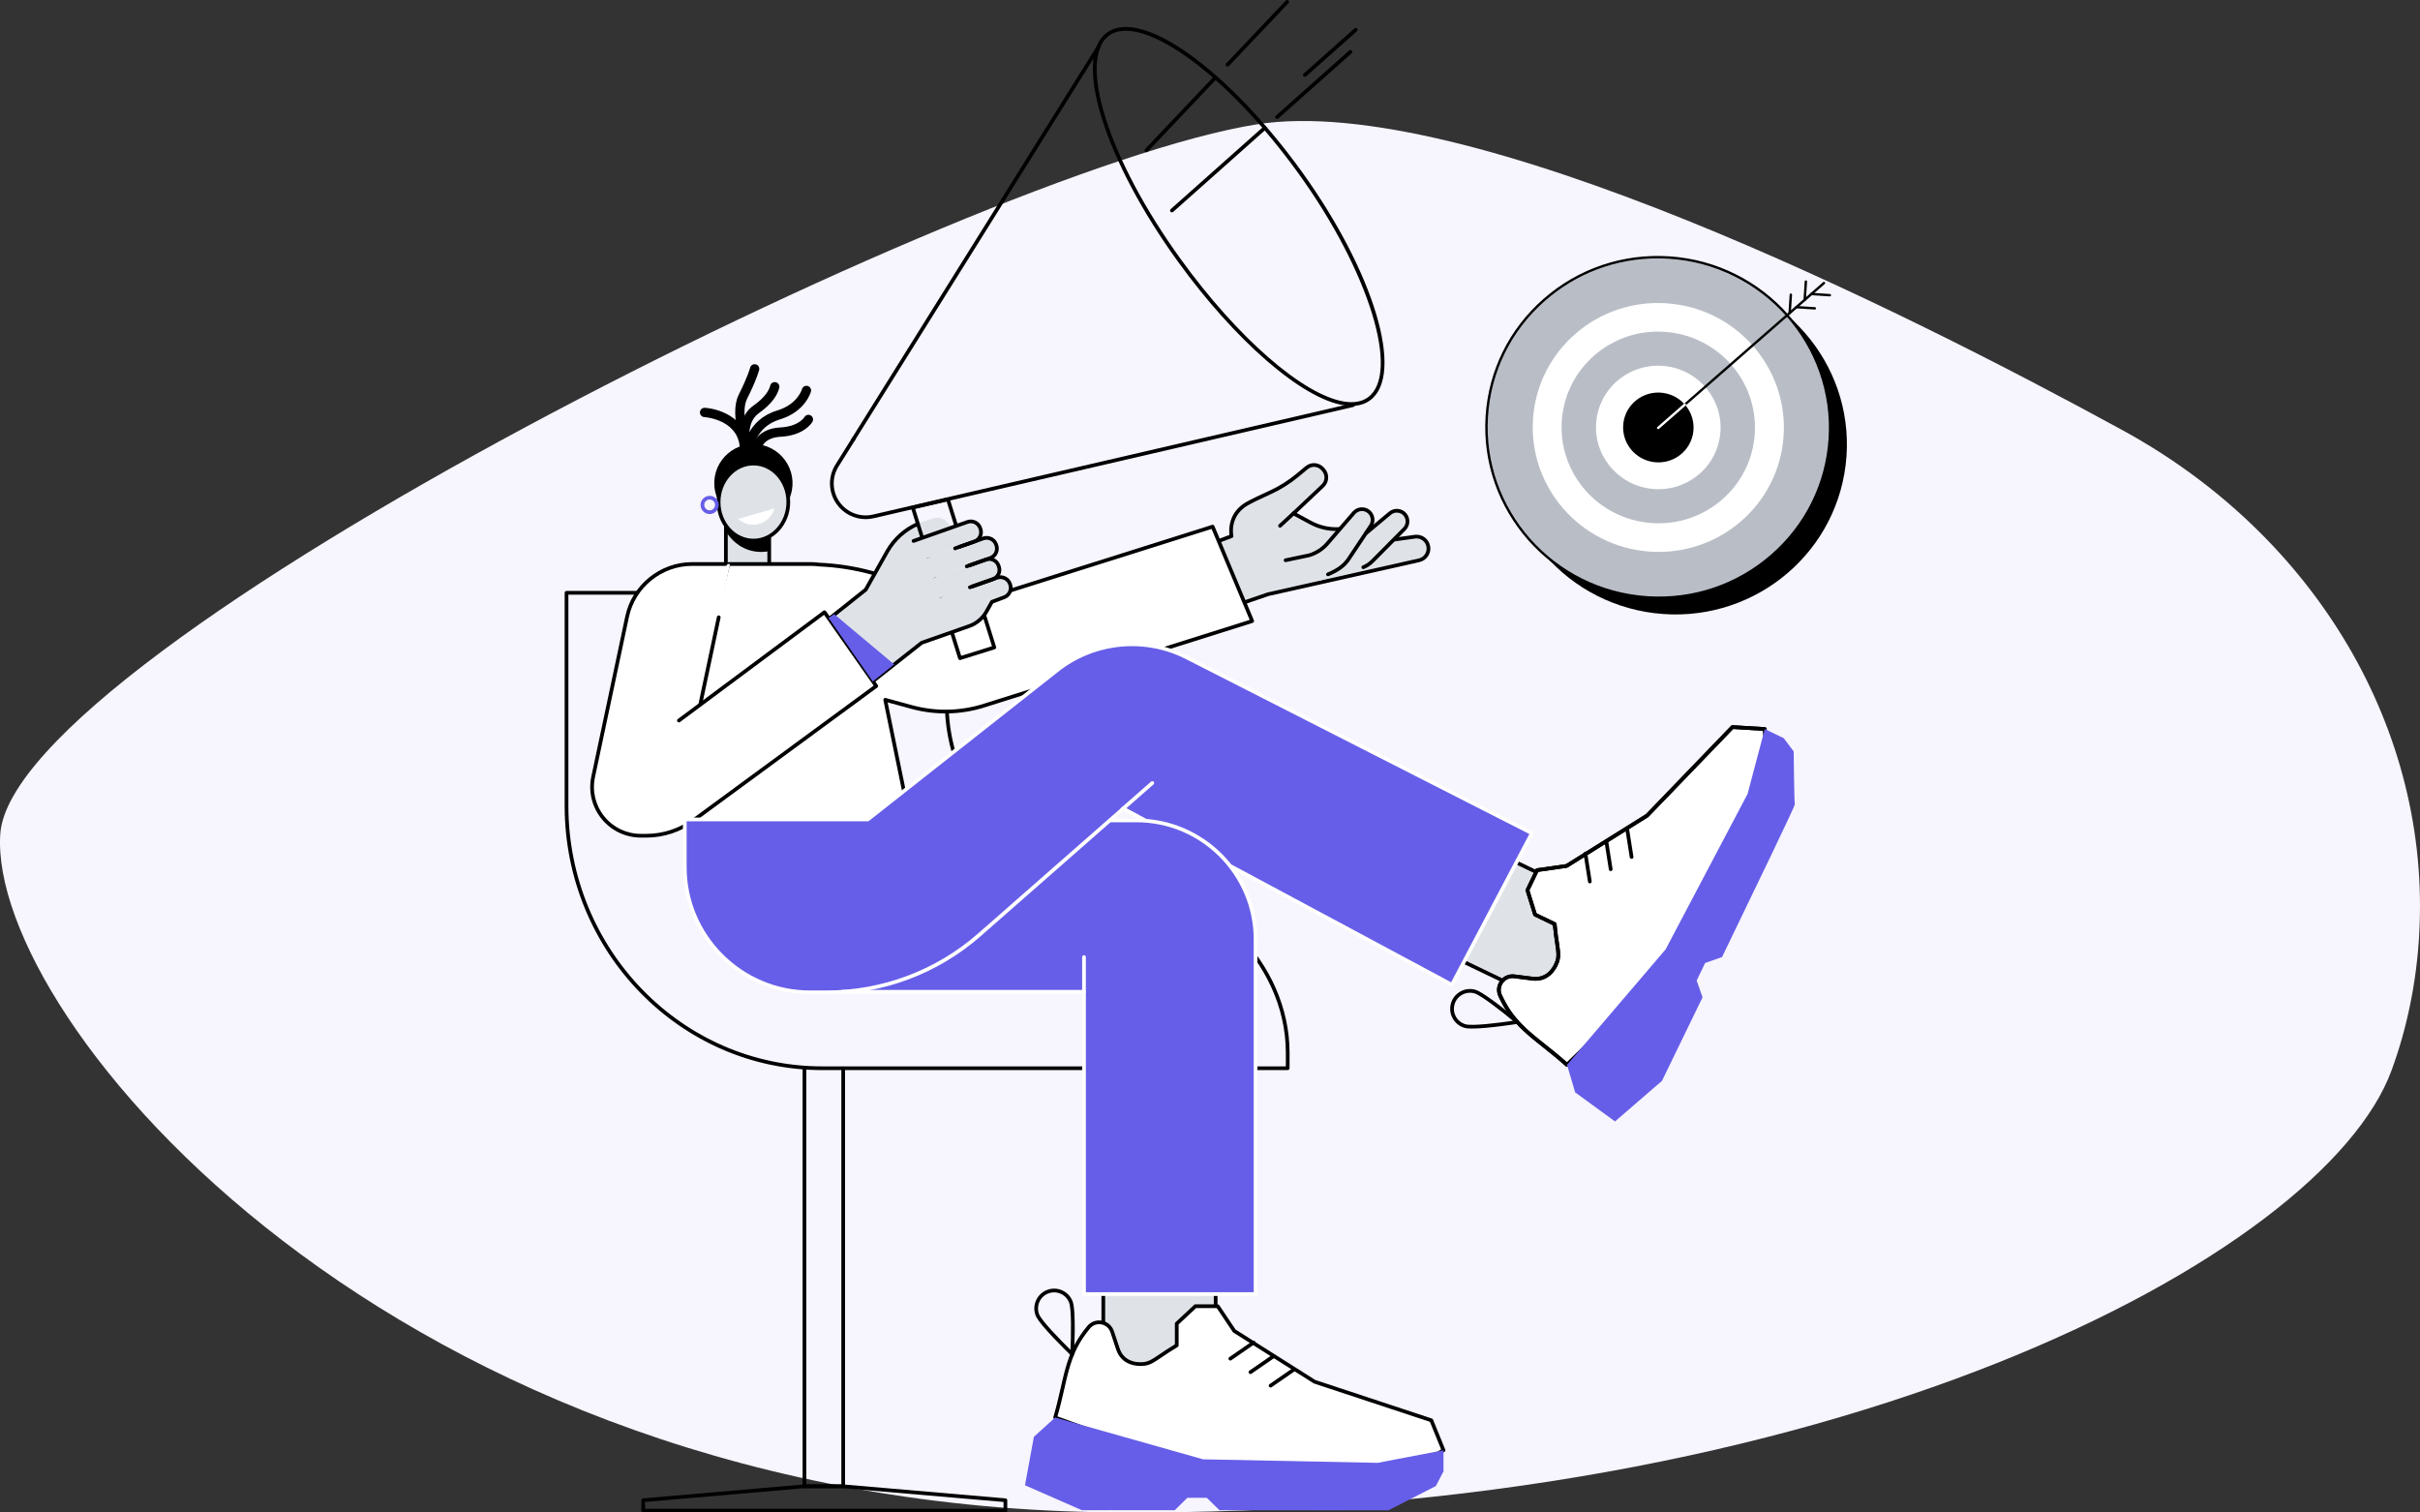 <svg width="240" height="150" viewBox="0 0 240 150" fill="none" xmlns="http://www.w3.org/2000/svg">
<rect x="0" y="0" width="240" height="150" fill="#333333" stroke="none"/>
<path d="M239.914 92.766C241.119 72.378 229.618 53.113 210.522 42.678C188.875 30.844 145.373 9.019 124.595 12.34C96.298 16.861 1.256 64.349 0.027 82.72C-1.202 101.091 39.089 149.425 110.447 149.991C181.804 150.556 230.402 124.552 237.169 106.181C238.74 101.916 239.644 97.388 239.917 92.77L239.914 92.766Z" fill="#F7F5FD"/>
<g clip-path="url(#clip0_1_123)">
<path d="M183.041 46.101C184.165 36.843 177.501 28.418 168.156 27.284C158.812 26.15 150.326 32.736 149.203 41.994C148.079 51.252 154.743 59.677 164.087 60.811C173.431 61.945 181.917 55.359 183.041 46.101Z" fill="black"/>
<path d="M181.377 44.445C182.501 35.187 175.836 26.762 166.492 25.628C157.148 24.494 148.662 31.08 147.538 40.338C146.415 49.597 153.079 58.022 162.423 59.156C171.767 60.29 180.253 53.704 181.377 44.445Z" fill="#B9BEC6"/>
<path d="M164.522 59.402C164.134 59.402 163.745 59.389 163.354 59.363C153.912 58.74 146.724 50.619 147.333 41.263C147.626 36.759 149.663 32.633 153.07 29.646C156.521 26.619 160.958 25.119 165.562 25.423C175.004 26.047 182.192 34.167 181.583 43.524C181.29 48.028 179.253 52.153 175.846 55.141C172.687 57.911 168.703 59.402 164.522 59.402ZM164.394 25.622C160.269 25.622 156.341 27.093 153.227 29.824C149.868 32.77 147.859 36.837 147.571 41.278C146.97 50.504 154.058 58.511 163.37 59.126C167.91 59.425 172.285 57.947 175.689 54.962C179.047 52.016 181.057 47.948 181.345 43.508C181.945 34.282 174.858 26.275 165.546 25.66C165.161 25.635 164.776 25.622 164.394 25.622Z" fill="black"/>
<path d="M176.825 43.893C177.646 37.128 172.776 30.971 165.947 30.142C159.119 29.314 152.917 34.127 152.096 40.892C151.275 47.658 156.145 53.814 162.974 54.643C169.802 55.472 176.003 50.659 176.825 43.893Z" fill="white"/>
<path d="M173.979 43.547C174.611 38.337 170.861 33.595 165.602 32.957C160.343 32.318 155.567 36.025 154.934 41.236C154.302 46.447 158.052 51.188 163.311 51.827C168.57 52.465 173.346 48.758 173.979 43.547Z" fill="#B9BEC6"/>
<path d="M170.592 43.137C171 39.781 168.583 36.726 165.196 36.315C161.808 35.904 158.731 38.291 158.324 41.648C157.916 45.005 160.332 48.059 163.72 48.47C167.108 48.882 170.185 46.494 170.592 43.137Z" fill="white"/>
<path d="M167.932 42.815C168.163 40.917 166.797 39.191 164.881 38.958C162.965 38.726 161.225 40.076 160.995 41.973C160.765 43.871 162.131 45.598 164.047 45.831C165.962 46.063 167.702 44.713 167.932 42.815Z" fill="black"/>
<path d="M167.096 40.245C167.062 40.245 167.03 40.232 167.006 40.204C166.963 40.155 166.968 40.079 167.017 40.036L180.809 27.98C180.859 27.937 180.934 27.942 180.978 27.991C181.021 28.041 181.016 28.116 180.967 28.159L167.175 40.215C167.152 40.235 167.124 40.244 167.096 40.244V40.245Z" fill="black"/>
<path d="M164.447 42.559C164.414 42.559 164.381 42.545 164.358 42.518C164.314 42.468 164.319 42.393 164.369 42.349L167.015 40.036C167.065 39.992 167.14 39.997 167.184 40.047C167.227 40.096 167.222 40.172 167.173 40.215L164.526 42.529C164.503 42.549 164.476 42.558 164.447 42.558V42.559Z" fill="white"/>
<path d="M179.981 30.699C179.981 30.699 179.976 30.699 179.973 30.699L178.147 30.578C178.081 30.574 178.031 30.517 178.035 30.452C178.04 30.387 178.097 30.337 178.162 30.341L179.988 30.462C180.053 30.466 180.104 30.523 180.099 30.588C180.095 30.651 180.043 30.7 179.98 30.7L179.981 30.699Z" fill="black"/>
<path d="M181.473 29.395C181.473 29.395 181.468 29.395 181.465 29.395L179.639 29.274C179.574 29.27 179.523 29.213 179.528 29.148C179.532 29.082 179.589 29.033 179.654 29.037L181.48 29.158C181.545 29.162 181.596 29.219 181.592 29.284C181.587 29.347 181.535 29.395 181.473 29.395L181.473 29.395Z" fill="black"/>
<path d="M177.486 31.168C177.486 31.168 177.481 31.168 177.479 31.168C177.413 31.164 177.363 31.107 177.367 31.042L177.485 29.221C177.49 29.156 177.547 29.107 177.612 29.11C177.677 29.114 177.727 29.171 177.723 29.236L177.605 31.057C177.601 31.119 177.549 31.168 177.486 31.168Z" fill="black"/>
<path d="M178.979 29.863C178.979 29.863 178.973 29.863 178.971 29.863C178.906 29.859 178.855 29.802 178.86 29.737L178.978 27.917C178.982 27.851 179.04 27.801 179.104 27.805C179.169 27.809 179.22 27.866 179.215 27.932L179.097 29.752C179.093 29.815 179.041 29.863 178.979 29.863Z" fill="black"/>
<path d="M83.623 147.586H79.782C79.68 147.586 79.597 147.503 79.597 147.402V105.902C79.597 105.799 79.68 105.717 79.782 105.717C79.883 105.717 79.966 105.8 79.966 105.902V147.218H83.439V105.962C83.439 105.86 83.522 105.778 83.623 105.778C83.725 105.778 83.807 105.861 83.807 105.962V147.402C83.807 147.504 83.725 147.586 83.623 147.586Z" fill="black"/>
<path d="M99.709 150H63.789C63.687 150 63.605 149.917 63.605 149.816V148.786C63.605 148.69 63.678 148.611 63.773 148.603L79.765 147.219H83.623L99.724 148.603C99.82 148.611 99.892 148.69 99.892 148.786V149.816C99.892 149.918 99.809 150 99.708 150H99.709ZM63.974 149.632H99.525V148.955L83.608 147.586H79.781L63.974 148.955V149.632Z" fill="black"/>
<path d="M127.705 106.126H81.534C67.454 106.126 56 94.369 56 79.917V58.791C56 58.689 56.083 58.607 56.184 58.607H93.886C93.989 58.607 94.071 58.69 94.071 58.791V69.675C94.071 79.145 101.574 86.85 110.796 86.85C110.85 86.85 110.9 86.874 110.933 86.912C120.123 87.681 127.889 95.521 127.889 104.395V105.943C127.889 106.045 127.807 106.127 127.705 106.127V106.126ZM56.368 58.976V79.917C56.368 94.165 67.658 105.758 81.534 105.758H127.521V104.395C127.521 95.245 119.08 87.22 109.457 87.22C109.401 87.22 109.351 87.195 109.316 87.154C100.581 86.382 93.701 78.837 93.701 69.675V58.976H56.368Z" fill="black"/>
<path d="M76.285 51.062H71.988V56.616H76.285V51.062Z" fill="#DFE3E8"/>
<path d="M76.286 56.8H71.989C71.887 56.8 71.805 56.717 71.805 56.616V51.062C71.805 50.96 71.888 50.878 71.989 50.878H76.286C76.388 50.878 76.47 50.961 76.47 51.062V56.616C76.47 56.718 76.387 56.8 76.286 56.8ZM72.173 56.432H76.102V51.246H72.173V56.432Z" fill="black"/>
<path d="M71.992 52.691V51.061H76.289V54.658C75.902 54.735 75.129 54.832 74.241 54.54C72.852 54.082 72.17 52.996 71.992 52.691Z" fill="black"/>
<path d="M73.837 45.345C73.829 45.345 73.822 45.345 73.814 45.345C73.561 45.333 73.364 45.117 73.376 44.863C73.532 41.648 69.995 41.374 69.844 41.364C69.59 41.347 69.398 41.127 69.415 40.873C69.432 40.619 69.653 40.427 69.906 40.444C71.494 40.551 74.456 41.622 74.297 44.907C74.285 45.153 74.081 45.346 73.837 45.346V45.345Z" fill="black"/>
<path d="M74.319 45.326C74.142 45.326 73.974 45.224 73.898 45.052C73.829 44.897 72.221 41.227 73.266 39.136C74.181 37.306 74.389 36.48 74.392 36.472C74.452 36.226 74.701 36.074 74.948 36.134C75.195 36.193 75.346 36.44 75.288 36.687C75.279 36.724 75.064 37.602 74.091 39.548C73.383 40.965 74.32 43.732 74.74 44.679C74.843 44.911 74.738 45.184 74.507 45.286C74.445 45.313 74.383 45.327 74.32 45.327L74.319 45.326Z" fill="black"/>
<path d="M74.035 45.062C73.835 45.062 73.652 44.931 73.593 44.73C73.557 44.604 72.724 41.643 74.72 40.227C75.976 39.337 76.302 38.607 76.384 38.251C76.441 38.004 76.69 37.849 76.937 37.907C77.185 37.963 77.34 38.211 77.282 38.459C77.145 39.049 76.682 39.965 75.253 40.978C73.785 42.019 74.47 44.447 74.478 44.473C74.549 44.717 74.408 44.972 74.164 45.044C74.121 45.056 74.077 45.062 74.035 45.062H74.035Z" fill="black"/>
<path d="M74.199 45.106C74.188 45.106 74.176 45.106 74.164 45.104C73.91 45.085 73.72 44.864 73.74 44.61C73.749 44.489 73.999 41.643 77.081 40.71C79.105 40.097 79.53 38.616 79.534 38.601C79.601 38.355 79.854 38.211 80.099 38.278C80.344 38.344 80.489 38.597 80.422 38.843C80.4 38.924 79.855 40.833 77.348 41.592C74.862 42.343 74.66 44.656 74.658 44.679C74.64 44.922 74.438 45.106 74.199 45.106Z" fill="black"/>
<path d="M75.047 44.918C75.027 44.918 75.007 44.916 74.986 44.914C74.734 44.88 74.556 44.649 74.59 44.396C74.675 43.75 75.367 42.5 77.372 42.394C79.217 42.296 79.764 41.388 79.77 41.379C79.892 41.156 80.171 41.074 80.395 41.196C80.618 41.319 80.7 41.598 80.578 41.822C80.547 41.878 79.802 43.189 77.421 43.315C75.671 43.408 75.505 44.508 75.504 44.519C75.472 44.751 75.275 44.919 75.047 44.919V44.918Z" fill="black"/>
<path d="M71.266 49.886L74.699 49.039L78.178 49.839L78.414 49.099C79.21 46.597 77.343 44.044 74.718 44.044C72.093 44.044 70.239 46.576 71.014 49.072L71.266 49.886Z" fill="black"/>
<path d="M74.722 53.613C76.631 53.613 78.178 51.903 78.178 49.793C78.178 47.683 76.631 45.973 74.722 45.973C72.813 45.973 71.266 47.683 71.266 49.793C71.266 51.903 72.813 53.613 74.722 53.613Z" fill="#DFE3E8"/>
<path d="M74.723 53.797C72.716 53.797 71.082 52.001 71.082 49.793C71.082 47.585 72.715 45.789 74.723 45.789C76.731 45.789 78.363 47.585 78.363 49.793C78.363 52.001 76.731 53.797 74.723 53.797ZM74.723 46.157C72.918 46.157 71.45 47.788 71.45 49.793C71.45 51.797 72.918 53.428 74.723 53.428C76.527 53.428 77.995 51.797 77.995 49.793C77.995 47.788 76.527 46.157 74.723 46.157Z" fill="black"/>
<path d="M73.219 51.47C73.553 51.776 73.983 51.982 74.468 52.032C75.551 52.142 76.525 51.439 76.794 50.419L73.219 51.47Z" fill="white"/>
<path d="M70.38 50.981C69.882 50.981 69.477 50.576 69.477 50.078C69.477 49.579 69.882 49.174 70.38 49.174C70.878 49.174 71.284 49.579 71.284 50.078C71.284 50.576 70.879 50.981 70.38 50.981ZM70.38 49.542C70.085 49.542 69.845 49.782 69.845 50.077C69.845 50.371 70.085 50.612 70.38 50.612C70.675 50.612 70.915 50.371 70.915 50.077C70.915 49.782 70.675 49.542 70.38 49.542Z" fill="#665EE8"/>
<path d="M118.7 54.47L122.134 53.172C122.134 53.172 121.666 51.118 123.66 49.959C124.122 49.69 125.122 49.22 125.97 48.834C126.934 48.395 127.835 47.83 128.651 47.154L129.588 46.379C130.058 45.99 130.751 46.041 131.16 46.495L131.247 46.592C131.661 47.052 131.632 47.758 131.182 48.182L128.281 50.917L129.984 51.836C130.856 52.307 131.842 52.525 132.832 52.467L136.834 52.309C137.498 52.283 138.081 52.751 138.198 53.407L138.218 53.519L140.354 53.222C140.986 53.155 141.559 53.596 141.655 54.224C141.749 54.841 141.35 55.425 140.741 55.563L125.758 58.932L121.02 60.553L118.699 54.47H118.7Z" fill="#DFE3E8"/>
<path d="M121.021 60.737C120.947 60.737 120.877 60.692 120.849 60.619L118.528 54.535C118.51 54.489 118.512 54.439 118.532 54.394C118.552 54.35 118.589 54.315 118.635 54.297L121.929 53.051C121.864 52.523 121.812 50.82 123.567 49.798C124.047 49.519 125.097 49.028 125.894 48.665C126.841 48.233 127.73 47.676 128.534 47.011L129.47 46.236C130.019 45.782 130.821 45.842 131.297 46.37L131.384 46.467C131.861 46.997 131.827 47.825 131.308 48.315L128.594 50.876L130.072 51.673C130.915 52.127 131.867 52.338 132.822 52.282L136.828 52.124C137.556 52.096 138.21 52.601 138.369 53.311L140.331 53.038C141.07 52.96 141.729 53.469 141.839 54.196C141.948 54.905 141.484 55.584 140.784 55.741L125.811 59.109L121.082 60.727C121.062 60.733 121.042 60.737 121.023 60.737L121.021 60.737ZM118.938 54.577L121.13 60.321L125.699 58.758C125.706 58.756 125.712 58.754 125.719 58.753L140.702 55.384C141.215 55.268 141.554 54.772 141.474 54.252C141.393 53.721 140.91 53.349 140.376 53.405L138.245 53.702C138.145 53.716 138.055 53.649 138.038 53.552L138.018 53.44C137.917 52.878 137.416 52.47 136.842 52.493L132.841 52.651C131.819 52.711 130.801 52.485 129.898 51.998L128.195 51.08C128.143 51.051 128.107 51 128.1 50.942C128.092 50.883 128.113 50.825 128.156 50.784L131.056 48.048C131.431 47.696 131.455 47.098 131.111 46.715L131.024 46.618C130.68 46.236 130.102 46.194 129.706 46.522L128.77 47.296C127.94 47.983 127.024 48.557 126.047 49.003C124.916 49.518 124.123 49.904 123.753 50.119C121.898 51.198 122.31 53.112 122.314 53.131C122.334 53.221 122.286 53.312 122.199 53.345L118.938 54.578V54.577Z" fill="black"/>
<path d="M128.708 55.396L129.819 55.075C130.525 54.87 131.157 54.465 131.638 53.909L134.269 50.862C134.648 50.424 135.308 50.371 135.751 50.743C136.173 51.098 136.254 51.716 135.935 52.167L133.332 55.848C133.122 56.145 132.854 56.398 132.544 56.59L130.876 57.624L128.707 55.396H128.708Z" fill="#DFE3E8"/>
<path d="M131.618 54.446L132.767 54.313C133.497 54.228 134.187 53.934 134.753 53.464L137.852 50.894C138.297 50.525 138.957 50.581 139.333 51.021C139.691 51.441 139.668 52.065 139.279 52.456L136.103 55.656C135.846 55.915 135.541 56.119 135.204 56.257L133.388 57.002L131.617 54.446H131.618Z" fill="#DFE3E8"/>
<path d="M135.204 56.441C135.131 56.441 135.063 56.399 135.033 56.327C134.995 56.233 135.04 56.125 135.134 56.086C135.449 55.956 135.732 55.768 135.973 55.525L139.149 52.325C139.467 52.004 139.486 51.484 139.193 51.14C138.884 50.779 138.336 50.732 137.969 51.035L135.598 53.018C135.52 53.084 135.403 53.074 135.338 52.995C135.273 52.917 135.283 52.801 135.362 52.735L137.734 50.752C138.254 50.32 139.035 50.387 139.474 50.901C139.89 51.389 139.863 52.129 139.411 52.585L136.235 55.785C135.959 56.063 135.636 56.279 135.274 56.427C135.252 56.436 135.228 56.441 135.205 56.441H135.204Z" fill="black"/>
<path d="M131.701 57.145C131.629 57.145 131.561 57.103 131.531 57.032C131.492 56.938 131.536 56.831 131.63 56.791C132.608 56.383 133.179 55.961 133.6 55.334L135.78 52.064C136.043 51.69 135.976 51.175 135.631 50.884C135.266 50.578 134.717 50.623 134.407 50.983L131.775 54.03C131.27 54.614 130.61 55.037 129.868 55.252L127.534 55.742C127.434 55.763 127.336 55.699 127.316 55.6C127.296 55.5 127.359 55.402 127.459 55.381L129.78 54.895C130.44 54.703 131.038 54.319 131.497 53.789L134.129 50.742C134.57 50.23 135.351 50.167 135.868 50.602C136.361 51.015 136.455 51.748 136.085 52.273L133.908 55.539C133.448 56.223 132.81 56.699 131.773 57.131C131.75 57.14 131.726 57.145 131.702 57.145H131.701Z" fill="black"/>
<path d="M126.946 52.33C126.897 52.33 126.847 52.31 126.811 52.27C126.742 52.196 126.746 52.079 126.821 52.01L128.189 50.748C128.264 50.678 128.38 50.683 128.449 50.758C128.518 50.832 128.514 50.948 128.439 51.018L127.071 52.281C127.036 52.313 126.991 52.329 126.946 52.329V52.33Z" fill="black"/>
<path d="M124.182 61.593L97.701 69.944C95.343 70.71 92.812 70.772 90.421 70.119L87.788 69.401L90.244 81.376H66.066L72.223 55.936H80.438C80.705 55.936 80.969 55.955 81.227 55.992C82.976 56.065 84.712 56.332 86.405 56.788L96.969 59.587L120.262 52.23L124.183 61.594L124.182 61.593Z" fill="white"/>
<path d="M90.245 81.56H66.067C66.011 81.56 65.958 81.534 65.922 81.49C65.887 81.446 65.875 81.388 65.888 81.333L72.045 55.893C72.065 55.81 72.138 55.752 72.224 55.752H80.439C80.714 55.752 80.988 55.771 81.254 55.809C82.993 55.881 84.748 56.151 86.453 56.609L96.965 59.394L120.207 52.053C120.298 52.024 120.395 52.07 120.432 52.158L124.353 61.522C124.373 61.57 124.372 61.624 124.35 61.671C124.329 61.718 124.288 61.754 124.239 61.769L97.758 70.12C95.361 70.9 92.807 70.961 90.374 70.298L88.031 69.658L90.426 81.34C90.437 81.395 90.424 81.451 90.388 81.493C90.353 81.536 90.301 81.561 90.245 81.561V81.56ZM66.302 81.192H90.019L87.609 69.438C87.596 69.375 87.616 69.311 87.663 69.266C87.71 69.223 87.776 69.206 87.837 69.223L90.471 69.941C92.834 70.586 95.315 70.526 97.645 69.769L123.935 61.478L120.157 52.455L97.025 59.762C96.992 59.773 96.956 59.774 96.922 59.764L86.358 56.965C84.678 56.514 82.95 56.249 81.219 56.175C80.953 56.138 80.696 56.12 80.438 56.12H72.368L66.301 81.191L66.302 81.192Z" fill="black"/>
<path d="M84.621 43.766C84.588 43.766 84.554 43.757 84.524 43.738C84.438 43.684 84.412 43.57 84.465 43.484L108.808 4.532C108.863 4.446 108.976 4.42 109.062 4.474C109.148 4.527 109.174 4.641 109.121 4.727L84.778 43.679C84.743 43.735 84.683 43.765 84.621 43.765V43.766Z" fill="black"/>
<path d="M85.847 51.485C84.721 51.485 83.648 50.948 82.973 50.002C82.139 48.833 82.091 47.289 82.852 46.071L84.507 43.423C84.561 43.337 84.676 43.311 84.761 43.364C84.847 43.418 84.873 43.532 84.82 43.618L83.164 46.266C82.482 47.358 82.525 48.74 83.272 49.788C84.021 50.835 85.314 51.325 86.568 51.034L134.162 39.991C134.262 39.968 134.36 40.029 134.383 40.129C134.407 40.228 134.345 40.327 134.245 40.35L86.651 51.393C86.382 51.455 86.112 51.486 85.845 51.486L85.847 51.485Z" fill="black"/>
<path d="M94.319 52.425L89.195 54.126L91.186 51.884L92.478 51.429C93.2 51.175 93.993 51.546 94.259 52.265L94.319 52.425Z" fill="#DFE3E8"/>
<path d="M96.154 60.709L91.237 63.788L85.18 59.686L87.996 54.684C88.753 53.338 89.973 52.313 91.429 51.8L92.32 51.486L96.154 60.709Z" fill="#DFE3E8"/>
<path d="M95.206 65.46C95.127 65.46 95.055 65.409 95.03 65.331L90.348 50.391C90.333 50.342 90.339 50.289 90.364 50.244C90.389 50.2 90.433 50.168 90.482 50.156L93.967 49.347C94.061 49.325 94.156 49.379 94.185 49.471L98.786 64.153C98.816 64.251 98.762 64.354 98.665 64.385L95.261 65.451C95.243 65.457 95.225 65.46 95.206 65.46ZM90.759 50.47L95.327 65.044L98.379 64.088L93.884 49.744L90.759 50.47Z" fill="black"/>
<path d="M90.055 53.846L95.946 51.77C96.461 51.589 97.027 51.86 97.208 52.374L97.236 52.453C97.418 52.968 97.147 53.534 96.632 53.716L90.74 55.792L90.055 53.846Z" fill="#DFE3E8"/>
<path d="M91.316 55.588L97.517 53.404C98.035 53.221 98.605 53.494 98.787 54.012L98.811 54.08C98.994 54.598 98.721 55.167 98.203 55.349L92.002 57.534L91.316 55.588Z" fill="#DFE3E8"/>
<path d="M92.777 59.45L98.879 57.3C99.401 57.115 99.976 57.391 100.16 57.913L100.178 57.965C100.363 58.488 100.087 59.062 99.565 59.246L93.463 61.396L92.778 59.45L92.777 59.45Z" fill="#DFE3E8"/>
<path d="M96.123 62.09L91.283 63.775L90.594 61.819L98.786 58.952L97.83 60.655C97.454 61.324 96.848 61.834 96.123 62.09H96.123Z" fill="#DFE3E8"/>
<path d="M99.026 56.091L99.064 56.197C99.243 56.706 98.904 57.288 98.307 57.499L92.346 59.599L91.66 57.654L97.621 55.553C98.218 55.343 98.848 55.584 99.026 56.092V56.091Z" fill="#DFE3E8"/>
<path d="M96.112 56.267C96.036 56.267 95.965 56.219 95.938 56.144C95.904 56.047 95.955 55.943 96.05 55.908L98.142 55.171C98.564 55.022 98.787 54.558 98.638 54.135L98.615 54.067C98.543 53.863 98.395 53.699 98.199 53.605C98.004 53.511 97.783 53.5 97.579 53.572L95.203 54.409C95.106 54.442 95.002 54.392 94.967 54.297C94.934 54.2 94.984 54.096 95.08 54.061L97.456 53.224C97.753 53.119 98.074 53.136 98.358 53.273C98.642 53.409 98.857 53.648 98.961 53.945L98.985 54.013C99.09 54.31 99.073 54.631 98.936 54.915C98.8 55.199 98.561 55.414 98.264 55.518L96.171 56.256C96.151 56.264 96.13 56.267 96.11 56.267H96.112Z" fill="black"/>
<path d="M96.493 58.322C96.417 58.322 96.346 58.274 96.319 58.199C96.285 58.102 96.336 57.998 96.431 57.963L98.406 57.268C98.817 57.123 99.034 56.67 98.889 56.258L98.852 56.152C98.707 55.74 98.254 55.524 97.843 55.669L95.937 56.341C95.842 56.374 95.736 56.324 95.702 56.228C95.668 56.132 95.719 56.028 95.814 55.993L97.72 55.322C98.323 55.109 98.987 55.427 99.199 56.03L99.237 56.136C99.45 56.739 99.131 57.403 98.528 57.616L96.553 58.312C96.533 58.319 96.512 58.323 96.492 58.323L96.493 58.322Z" fill="black"/>
<path d="M91.681 63.531L84.849 68.912L81.918 61.614L89.015 55.967L91.681 63.531Z" fill="#DFE3E8"/>
<path d="M94.72 54.57C94.644 54.57 94.573 54.522 94.546 54.447C94.512 54.35 94.562 54.246 94.658 54.212L96.57 53.538C96.989 53.39 97.21 52.929 97.063 52.51L97.035 52.431C96.888 52.013 96.427 51.792 96.008 51.939L90.66 53.824C90.563 53.858 90.459 53.807 90.424 53.712C90.391 53.615 90.441 53.511 90.537 53.476L95.885 51.592C96.495 51.376 97.167 51.698 97.382 52.308L97.41 52.387C97.625 52.997 97.304 53.67 96.693 53.885L94.781 54.559C94.761 54.566 94.74 54.57 94.72 54.57Z" fill="black"/>
<path d="M84.85 69.096C84.834 69.096 84.818 69.094 84.802 69.09C84.746 69.075 84.7 69.035 84.679 68.981L81.748 61.683C81.717 61.607 81.74 61.52 81.804 61.47L85.713 58.359L87.834 54.593C88.537 53.346 89.647 52.349 90.962 51.785C91.055 51.745 91.164 51.788 91.204 51.881C91.244 51.975 91.201 52.083 91.107 52.123C89.866 52.656 88.818 53.597 88.155 54.774L86.016 58.572C86.004 58.593 85.989 58.611 85.97 58.626L82.139 61.673L84.928 68.616L91.296 63.6C91.312 63.587 91.33 63.578 91.349 63.571L96.061 61.917C96.742 61.677 97.313 61.197 97.667 60.566L98.212 59.596C98.234 59.558 98.268 59.529 98.309 59.514L99.503 59.069C99.712 58.996 99.879 58.847 99.973 58.649C100.068 58.452 100.08 58.229 100.007 58.022L99.989 57.971C99.916 57.764 99.767 57.598 99.57 57.504C99.372 57.409 99.149 57.397 98.942 57.47L96.248 58.42C96.153 58.453 96.047 58.403 96.013 58.307C95.979 58.211 96.029 58.106 96.125 58.072L98.819 57.123C99.119 57.017 99.442 57.035 99.728 57.171C100.014 57.309 100.23 57.549 100.336 57.849L100.353 57.9C100.459 58.2 100.441 58.522 100.305 58.808C100.167 59.094 99.927 59.311 99.627 59.416L98.5 59.836L97.988 60.746C97.59 61.455 96.949 61.994 96.182 62.265L91.499 63.908L84.961 69.058C84.928 69.084 84.888 69.097 84.847 69.097L84.85 69.096Z" fill="black"/>
<path d="M134.031 40.254C133.789 40.254 133.537 40.233 133.271 40.192C129.116 39.545 122.484 33.79 116.769 25.874C113.275 21.035 110.617 16.031 109.284 11.783C107.93 7.472 108.107 4.433 109.78 3.225C111.453 2.017 114.393 2.807 118.059 5.449C121.671 8.052 125.584 12.151 129.077 16.99C136.278 26.965 139.335 37.15 135.891 39.693C135.385 40.067 134.762 40.255 134.031 40.255V40.254ZM111.644 3.049C110.991 3.049 110.436 3.205 109.995 3.523C108.483 4.615 108.351 7.585 109.635 11.673C110.957 15.884 113.597 20.851 117.068 25.658C122.729 33.501 129.264 39.195 133.327 39.829C134.291 39.979 135.08 39.834 135.671 39.397C138.897 37.013 135.74 26.851 128.777 17.205C125.307 12.397 121.423 8.329 117.843 5.748C115.381 3.974 113.228 3.049 111.644 3.049V3.049Z" fill="black"/>
<path d="M121.739 6.603C121.693 6.603 121.647 6.586 121.612 6.553C121.538 6.482 121.535 6.366 121.605 6.292L127.516 0.058C127.585 -0.016 127.703 -0.019 127.776 0.051C127.85 0.121 127.853 0.238 127.783 0.311L121.873 6.546C121.837 6.585 121.788 6.604 121.739 6.604V6.603Z" fill="black"/>
<path d="M113.688 15.098C113.643 15.098 113.596 15.081 113.561 15.047C113.488 14.977 113.484 14.861 113.555 14.787L120.396 7.571C120.467 7.497 120.583 7.494 120.657 7.564C120.73 7.635 120.734 7.751 120.663 7.825L113.822 15.041C113.786 15.079 113.737 15.098 113.688 15.098V15.098Z" fill="black"/>
<path d="M126.65 11.797C126.599 11.797 126.548 11.776 126.512 11.735C126.444 11.659 126.45 11.542 126.527 11.475L133.804 5.006C133.88 4.939 133.996 4.945 134.064 5.021C134.132 5.098 134.125 5.214 134.049 5.282L126.772 11.75C126.737 11.781 126.693 11.797 126.65 11.797Z" fill="black"/>
<path d="M116.224 21.063C116.173 21.063 116.123 21.042 116.086 21.001C116.018 20.925 116.025 20.809 116.101 20.741L125.311 12.55C125.387 12.482 125.504 12.489 125.572 12.565C125.639 12.642 125.633 12.758 125.557 12.826L116.346 21.016C116.311 21.047 116.268 21.063 116.224 21.063Z" fill="black"/>
<path d="M129.411 7.619C129.36 7.619 129.31 7.599 129.273 7.558C129.206 7.481 129.212 7.365 129.288 7.297L134.327 2.818C134.404 2.751 134.52 2.757 134.588 2.833C134.656 2.91 134.649 3.026 134.573 3.094L129.534 7.573C129.499 7.604 129.455 7.619 129.411 7.619Z" fill="black"/>
<path d="M86.901 68.038L81.768 60.716L69.457 69.824L72.4 55.936H68.639C65.525 55.936 62.837 58.115 62.191 61.161L58.826 77.041C58.188 80.051 60.484 82.885 63.561 82.885H64.078C65.775 82.885 67.426 82.343 68.793 81.339L86.901 68.039V68.038Z" fill="white"/>
<path d="M64.079 83.067H63.561C62.038 83.067 60.616 82.389 59.657 81.206C58.698 80.023 58.33 78.491 58.646 77.002L62.011 61.122C62.67 58.009 65.458 55.751 68.639 55.751H71.953C72.055 55.751 72.137 55.834 72.137 55.935C72.137 56.037 72.054 56.12 71.953 56.12H68.639C65.63 56.12 62.995 58.256 62.371 61.198L59.006 77.078C58.713 78.458 59.055 79.878 59.943 80.974C60.831 82.07 62.149 82.699 63.56 82.699H64.078C65.747 82.699 67.339 82.177 68.684 81.189L86.647 67.995L81.725 60.977L67.441 71.607C67.359 71.668 67.244 71.651 67.183 71.57C67.122 71.488 67.139 71.373 67.22 71.312L81.657 60.568C81.698 60.539 81.747 60.526 81.796 60.534C81.846 60.541 81.889 60.569 81.918 60.61L87.051 67.931C87.109 68.013 87.091 68.127 87.009 68.186L68.901 81.487C67.493 82.521 65.825 83.068 64.077 83.068L64.079 83.067Z" fill="black"/>
<path d="M69.458 70.007C69.446 70.007 69.433 70.005 69.42 70.003C69.32 69.982 69.257 69.884 69.277 69.784L71.098 61.182C71.119 61.082 71.216 61.019 71.316 61.039C71.416 61.06 71.48 61.158 71.459 61.258L69.638 69.861C69.62 69.948 69.544 70.007 69.458 70.007Z" fill="black"/>
<path d="M82.732 60.91L88.68 65.894L86.554 67.589L82.168 61.276L82.732 60.91Z" fill="#665EE8"/>
<path d="M120.561 123.881H109.418V136.088H120.561V123.881Z" fill="#DFE3E8"/>
<path d="M120.562 136.272H109.418C109.316 136.272 109.234 136.19 109.234 136.088V123.881C109.234 123.779 109.317 123.697 109.418 123.697H120.562C120.664 123.697 120.746 123.78 120.746 123.881V136.088C120.746 136.19 120.663 136.272 120.562 136.272ZM109.603 135.904H120.378V124.065H109.603V135.904Z" fill="black"/>
<path d="M107.946 131.654L107.763 131.885C105.667 134.527 105.747 136.811 104.648 140.579L118.646 145.666L139.583 145.928L143.16 143.827L141.951 140.858L130.372 137.031L122.41 131.994L120.767 129.54H118.559L116.706 131.27V133.429C114.611 134.683 114.231 135.281 113.191 135.281C113.168 135.274 111.426 135.448 110.871 133.783L110.3 132.069C109.959 131.045 108.617 130.809 107.947 131.655L107.946 131.654Z" fill="white"/>
<path d="M139.58 146.112H139.578L118.64 145.85C118.619 145.85 118.599 145.846 118.58 145.84L104.582 140.753C104.491 140.719 104.441 140.621 104.469 140.528C104.782 139.454 105.004 138.481 105.199 137.623C105.699 135.425 106.095 133.689 107.616 131.77L107.798 131.539C108.156 131.088 108.708 130.879 109.275 130.978C109.842 131.078 110.289 131.464 110.47 132.01L111.041 133.724C111.472 135.015 112.663 135.113 113.156 135.096C113.168 135.096 113.18 135.095 113.191 135.096C113.833 135.094 114.204 134.843 115.014 134.295C115.4 134.034 115.875 133.711 116.517 133.323V131.269C116.517 131.218 116.538 131.169 116.576 131.134L118.429 129.404C118.463 129.372 118.508 129.355 118.555 129.355H120.762C120.824 129.355 120.881 129.386 120.916 129.437L122.537 131.857L130.447 136.862L142.005 140.682C142.056 140.698 142.097 140.737 142.118 140.787L143.327 143.755C143.361 143.84 143.329 143.937 143.25 143.984L139.673 146.086C139.645 146.102 139.613 146.111 139.58 146.111V146.112ZM118.676 145.483L139.531 145.743L142.926 143.749L141.81 141.007L130.311 137.206C130.297 137.201 130.283 137.195 130.27 137.187L122.308 132.15C122.286 132.136 122.268 132.118 122.254 132.096L120.666 129.725H118.629L116.887 131.35V133.429C116.887 133.493 116.853 133.554 116.798 133.587C116.119 133.993 115.621 134.33 115.222 134.601C114.372 135.177 113.945 135.466 113.187 135.466C113.186 135.466 113.183 135.466 113.182 135.466C112.715 135.482 111.216 135.408 110.693 133.842L110.122 132.128C109.984 131.713 109.643 131.419 109.212 131.342C108.78 131.266 108.36 131.426 108.088 131.769L107.906 132.001C106.436 133.853 106.049 135.553 105.559 137.706C105.372 138.525 105.162 139.448 104.87 140.467L118.676 145.484V145.483Z" fill="black"/>
<path d="M143.158 143.827L136.626 145.077L119.316 144.728L104.646 140.579L102.536 142.493L101.652 147.301L107.295 149.776C107.295 149.776 111.354 149.759 116.506 149.776L117.752 148.546H119.684L120.943 149.776C128.995 149.798 137.715 149.776 137.715 149.776L142.401 147.374L143.157 145.915V143.826L143.158 143.827Z" fill="#665EE8"/>
<path d="M106.331 134.475C106.284 134.475 106.238 134.457 106.204 134.424C106.077 134.301 103.087 131.425 102.716 130.485C102.318 129.478 102.813 128.336 103.82 127.937C104.308 127.744 104.841 127.753 105.323 127.961C105.804 128.17 106.175 128.553 106.368 129.041C106.74 129.982 106.525 134.125 106.516 134.301C106.512 134.373 106.467 134.436 106.4 134.463C106.378 134.471 106.355 134.476 106.332 134.476L106.331 134.475ZM104.541 128.166C104.342 128.166 104.144 128.204 103.954 128.279C103.136 128.602 102.734 129.53 103.057 130.348C103.313 130.996 105.177 132.905 106.166 133.874C106.225 132.49 106.28 129.823 106.024 129.176C105.867 128.78 105.566 128.469 105.175 128.3C104.971 128.212 104.756 128.167 104.541 128.167V128.166Z" fill="black"/>
<path d="M122.016 134.929C121.958 134.929 121.9 134.901 121.865 134.849C121.807 134.765 121.828 134.651 121.912 134.593L124.22 132.997C124.304 132.939 124.419 132.96 124.476 133.044C124.534 133.127 124.513 133.242 124.43 133.3L122.121 134.896C122.089 134.918 122.052 134.929 122.016 134.929Z" fill="black"/>
<path d="M124.013 136.268C123.954 136.268 123.896 136.24 123.861 136.189C123.803 136.105 123.824 135.99 123.908 135.932L126.216 134.336C126.3 134.279 126.415 134.3 126.473 134.383C126.53 134.467 126.509 134.582 126.426 134.64L124.117 136.235C124.085 136.257 124.049 136.268 124.013 136.268Z" fill="black"/>
<path d="M126.009 137.607C125.95 137.607 125.892 137.579 125.857 137.527C125.799 137.444 125.82 137.329 125.904 137.271L128.212 135.675C128.296 135.618 128.411 135.638 128.469 135.722C128.526 135.806 128.505 135.921 128.422 135.978L126.113 137.574C126.081 137.596 126.045 137.607 126.009 137.607Z" fill="black"/>
<path d="M147.249 84.026L142.422 94.069L153.424 99.357L158.251 89.314L147.249 84.026Z" fill="#DFE3E8"/>
<path d="M153.425 99.545C153.398 99.545 153.371 99.539 153.345 99.526L142.343 94.238C142.251 94.194 142.212 94.084 142.257 93.992L147.084 83.948C147.105 83.904 147.142 83.871 147.188 83.855C147.234 83.839 147.286 83.841 147.329 83.862L158.331 89.151C158.376 89.171 158.409 89.209 158.425 89.256C158.441 89.302 158.438 89.353 158.418 89.397L153.59 99.44C153.559 99.506 153.493 99.545 153.425 99.545ZM142.669 93.986L153.338 99.115L158.006 89.403L147.336 84.275L142.668 93.986H142.669Z" fill="black"/>
<path d="M148.791 98.769L148.92 99.033C150.394 102.067 152.487 102.985 155.408 105.608L166.056 95.196L175.362 76.439L175.018 72.304L171.819 72.107L163.353 80.886L155.363 85.879L152.44 86.297L151.484 88.287L152.24 90.707L154.186 91.642C154.409 94.075 154.783 94.676 154.333 95.614C154.317 95.631 153.719 97.277 151.977 97.055L150.185 96.827C149.114 96.691 148.32 97.797 148.791 98.769Z" fill="white"/>
<path d="M155.406 105.792C155.361 105.792 155.318 105.776 155.282 105.745C154.45 104.997 153.669 104.376 152.98 103.829C151.216 102.425 149.822 101.317 148.752 99.115L148.623 98.85C148.372 98.332 148.422 97.744 148.757 97.276C149.093 96.808 149.634 96.572 150.205 96.644L151.998 96.872C153.348 97.043 153.953 96.012 154.15 95.561C154.155 95.549 154.16 95.538 154.166 95.528C154.443 94.95 154.377 94.506 154.233 93.538C154.165 93.078 154.081 92.508 154.01 91.762L152.158 90.872C152.112 90.85 152.076 90.809 152.061 90.761L151.305 88.341C151.291 88.297 151.295 88.248 151.315 88.206L152.272 86.216C152.298 86.161 152.351 86.122 152.411 86.113L155.296 85.701L163.233 80.74L171.683 71.978C171.72 71.939 171.773 71.918 171.827 71.921L175.026 72.118C175.117 72.124 175.191 72.195 175.199 72.286L175.543 76.421C175.545 76.454 175.539 76.488 175.524 76.518L166.218 95.275C166.208 95.294 166.196 95.311 166.182 95.326L155.534 105.738C155.498 105.773 155.452 105.79 155.405 105.79L155.406 105.792ZM150.005 97C149.629 97 149.282 97.177 149.057 97.49C148.802 97.846 148.763 98.294 148.955 98.688L149.084 98.953C150.117 101.08 151.482 102.165 153.209 103.54C153.867 104.063 154.608 104.652 155.4 105.356L165.902 95.086L175.172 76.403L174.844 72.478L171.89 72.296L163.483 81.014C163.473 81.025 163.46 81.034 163.448 81.042L155.458 86.036C155.437 86.049 155.412 86.058 155.386 86.062L152.561 86.465L151.679 88.302L152.389 90.576L154.263 91.477C154.321 91.505 154.361 91.561 154.366 91.626C154.438 92.414 154.526 93.007 154.598 93.485C154.748 94.501 154.824 95.011 154.495 95.694C154.495 95.696 154.494 95.698 154.493 95.7C154.305 96.128 153.589 97.447 151.952 97.239L150.159 97.011C150.107 97.004 150.056 97.001 150.005 97.001V97Z" fill="black"/>
<path d="M155.406 105.792C155.361 105.792 155.318 105.776 155.282 105.745C154.45 104.997 153.669 104.376 152.98 103.829C151.216 102.425 149.822 101.317 148.752 99.115L148.623 98.85C148.372 98.332 148.422 97.744 148.757 97.276C149.093 96.808 149.634 96.572 150.205 96.644L151.998 96.872C153.348 97.043 153.953 96.012 154.15 95.561C154.155 95.549 154.16 95.538 154.166 95.528C154.443 94.95 154.377 94.506 154.233 93.538C154.165 93.078 154.081 92.508 154.01 91.762L152.158 90.872C152.112 90.85 152.076 90.809 152.061 90.761L151.305 88.341C151.291 88.297 151.295 88.248 151.315 88.206L152.272 86.216C152.298 86.161 152.351 86.122 152.411 86.113L155.296 85.701L163.233 80.74L171.683 71.978C171.72 71.939 171.773 71.918 171.827 71.921L175.026 72.118C175.117 72.124 175.191 72.195 175.199 72.286L175.543 76.421C175.545 76.454 175.539 76.488 175.524 76.518L166.218 95.275C166.208 95.294 166.196 95.311 166.182 95.326L155.534 105.738C155.498 105.773 155.452 105.79 155.405 105.79L155.406 105.792ZM150.005 97C149.629 97 149.282 97.177 149.057 97.49C148.802 97.846 148.763 98.294 148.955 98.688L149.084 98.953C150.117 101.08 151.482 102.165 153.209 103.54C153.867 104.063 154.608 104.652 155.4 105.356L165.902 95.086L175.172 76.403L174.844 72.478L171.89 72.296L163.483 81.014C163.473 81.025 163.46 81.034 163.448 81.042L155.458 86.036C155.437 86.049 155.412 86.058 155.386 86.062L152.561 86.465L151.679 88.302L152.389 90.576L154.263 91.477C154.321 91.505 154.361 91.561 154.366 91.626C154.438 92.414 154.526 93.007 154.598 93.485C154.748 94.501 154.824 95.011 154.495 95.694C154.495 95.696 154.494 95.698 154.493 95.7C154.305 96.128 153.589 97.447 151.952 97.239L150.159 97.011C150.107 97.004 150.056 97.001 150.005 97.001V97Z" fill="black"/>
<path d="M175.017 72.304L173.315 78.734L165.186 94.152L155.406 105.608L156.217 108.338L160.168 111.217L164.823 107.194C164.823 107.194 166.6 103.545 168.848 98.909L168.265 97.246L169.102 95.504L170.783 94.915C174.291 87.667 178.039 79.881 178.002 79.776C177.933 79.579 177.887 74.522 177.887 74.522L176.899 73.208L175.016 72.303L175.017 72.304Z" fill="#665EE8"/>
<path d="M146.008 102.007C145.688 102.007 145.425 101.988 145.257 101.94C144.213 101.649 143.602 100.565 143.893 99.522C144.033 99.017 144.362 98.596 144.82 98.338C145.277 98.081 145.806 98.017 146.312 98.157C147.285 98.43 150.458 101.102 150.593 101.216C150.648 101.263 150.671 101.337 150.651 101.406C150.632 101.476 150.573 101.528 150.502 101.539C150.358 101.561 147.533 102.006 146.008 102.006V102.007ZM145.782 98.454C145.511 98.454 145.243 98.523 145 98.66C144.629 98.869 144.362 99.21 144.248 99.62C144.012 100.468 144.508 101.348 145.355 101.585C146.026 101.772 148.673 101.44 150.042 101.237C148.975 100.355 146.883 98.7 146.212 98.513C146.07 98.473 145.925 98.453 145.781 98.453L145.782 98.454Z" fill="black"/>
<path d="M157.67 87.608C157.581 87.608 157.502 87.544 157.488 87.453L157.049 84.68C157.033 84.58 157.102 84.485 157.202 84.469C157.302 84.453 157.397 84.522 157.413 84.622L157.852 87.395C157.868 87.495 157.799 87.59 157.699 87.606C157.689 87.607 157.68 87.608 157.67 87.608Z" fill="black"/>
<path d="M159.74 86.391C159.651 86.391 159.572 86.326 159.558 86.235L159.119 83.463C159.104 83.362 159.172 83.268 159.273 83.252C159.373 83.236 159.468 83.304 159.484 83.405L159.922 86.177C159.938 86.278 159.87 86.372 159.769 86.388C159.759 86.39 159.75 86.391 159.74 86.391Z" fill="black"/>
<path d="M161.81 85.172C161.721 85.172 161.643 85.108 161.629 85.017L161.19 82.245C161.174 82.144 161.243 82.049 161.343 82.034C161.443 82.018 161.538 82.086 161.554 82.187L161.993 84.959C162.009 85.059 161.94 85.154 161.84 85.17C161.829 85.172 161.82 85.172 161.81 85.172Z" fill="black"/>
<path d="M67.883 81.364V85.671C67.883 92.68 73.565 98.361 80.573 98.361H107.505V128.34H124.519V93.167C124.519 86.649 119.235 81.364 112.716 81.364H67.883Z" fill="#665EE8"/>
<path d="M104.858 66.456L86.066 81.266H67.91V85.99C67.91 92.851 73.472 98.414 80.333 98.414H81.981C87.554 98.414 92.938 96.386 97.127 92.711L111.395 80.191L143.989 97.664L151.919 82.63L117.681 65.192C113.527 63.076 108.52 63.569 104.859 66.454L104.858 66.456Z" fill="#665EE8"/>
<path d="M81.982 98.598H80.334C73.382 98.598 67.727 92.942 67.727 85.991V81.266C67.727 81.164 67.809 81.082 67.911 81.082H86.002L104.745 66.311C108.45 63.391 113.561 62.888 117.765 65.029L152.002 82.467C152.047 82.49 152.079 82.528 152.094 82.576C152.109 82.623 152.104 82.674 152.082 82.718L144.152 97.751C144.13 97.795 144.091 97.828 144.044 97.842C143.997 97.856 143.946 97.851 143.903 97.828L121.997 86.084C121.907 86.037 121.873 85.924 121.921 85.835C121.969 85.745 122.081 85.712 122.171 85.76L143.914 97.416L151.669 82.712L117.598 65.359C113.522 63.282 108.566 63.77 104.973 66.602L86.181 81.412C86.148 81.438 86.108 81.451 86.067 81.451H68.096V85.991C68.096 92.74 73.586 98.23 80.335 98.23H81.983C87.514 98.23 92.85 96.222 97.007 92.573L111.275 80.054C111.333 80.003 111.416 79.994 111.483 80.03L113.603 81.166C113.692 81.214 113.726 81.326 113.678 81.415C113.63 81.505 113.518 81.54 113.428 81.491L111.421 80.415L97.25 92.85C93.025 96.556 87.603 98.599 81.983 98.599L81.982 98.598Z" fill="white"/>
<path d="M111.313 80.439C111.262 80.439 111.211 80.418 111.175 80.376C111.108 80.3 111.115 80.184 111.191 80.116L114.155 77.515C114.231 77.448 114.348 77.456 114.415 77.532C114.482 77.608 114.474 77.725 114.398 77.792L111.435 80.393C111.4 80.424 111.356 80.439 111.314 80.439H111.313Z" fill="white"/>
<path d="M124.519 128.523H107.505C107.403 128.523 107.321 128.44 107.321 128.339V98.544H83.571C83.469 98.544 83.387 98.461 83.387 98.36C83.387 98.259 83.47 98.176 83.571 98.176H107.505C107.607 98.176 107.69 98.259 107.69 98.36V128.155H124.335V93.166C124.335 86.76 119.123 81.548 112.717 81.548H110.095C109.993 81.548 109.911 81.465 109.911 81.364C109.911 81.262 109.994 81.179 110.095 81.179H112.717C119.326 81.179 124.704 86.556 124.704 93.166V128.339C124.704 128.441 124.621 128.523 124.519 128.523Z" fill="white"/>
<path d="M107.505 98.545C107.402 98.545 107.32 98.462 107.32 98.361V94.915C107.32 94.813 107.403 94.731 107.505 94.731C107.606 94.731 107.689 94.814 107.689 94.915V98.361C107.689 98.463 107.606 98.545 107.505 98.545Z" fill="white"/>
</g>
<defs>
<clipPath id="clip0_1_123">
<rect width="127.166" height="150" fill="white" transform="translate(56)"/>
</clipPath>
</defs>
</svg>

